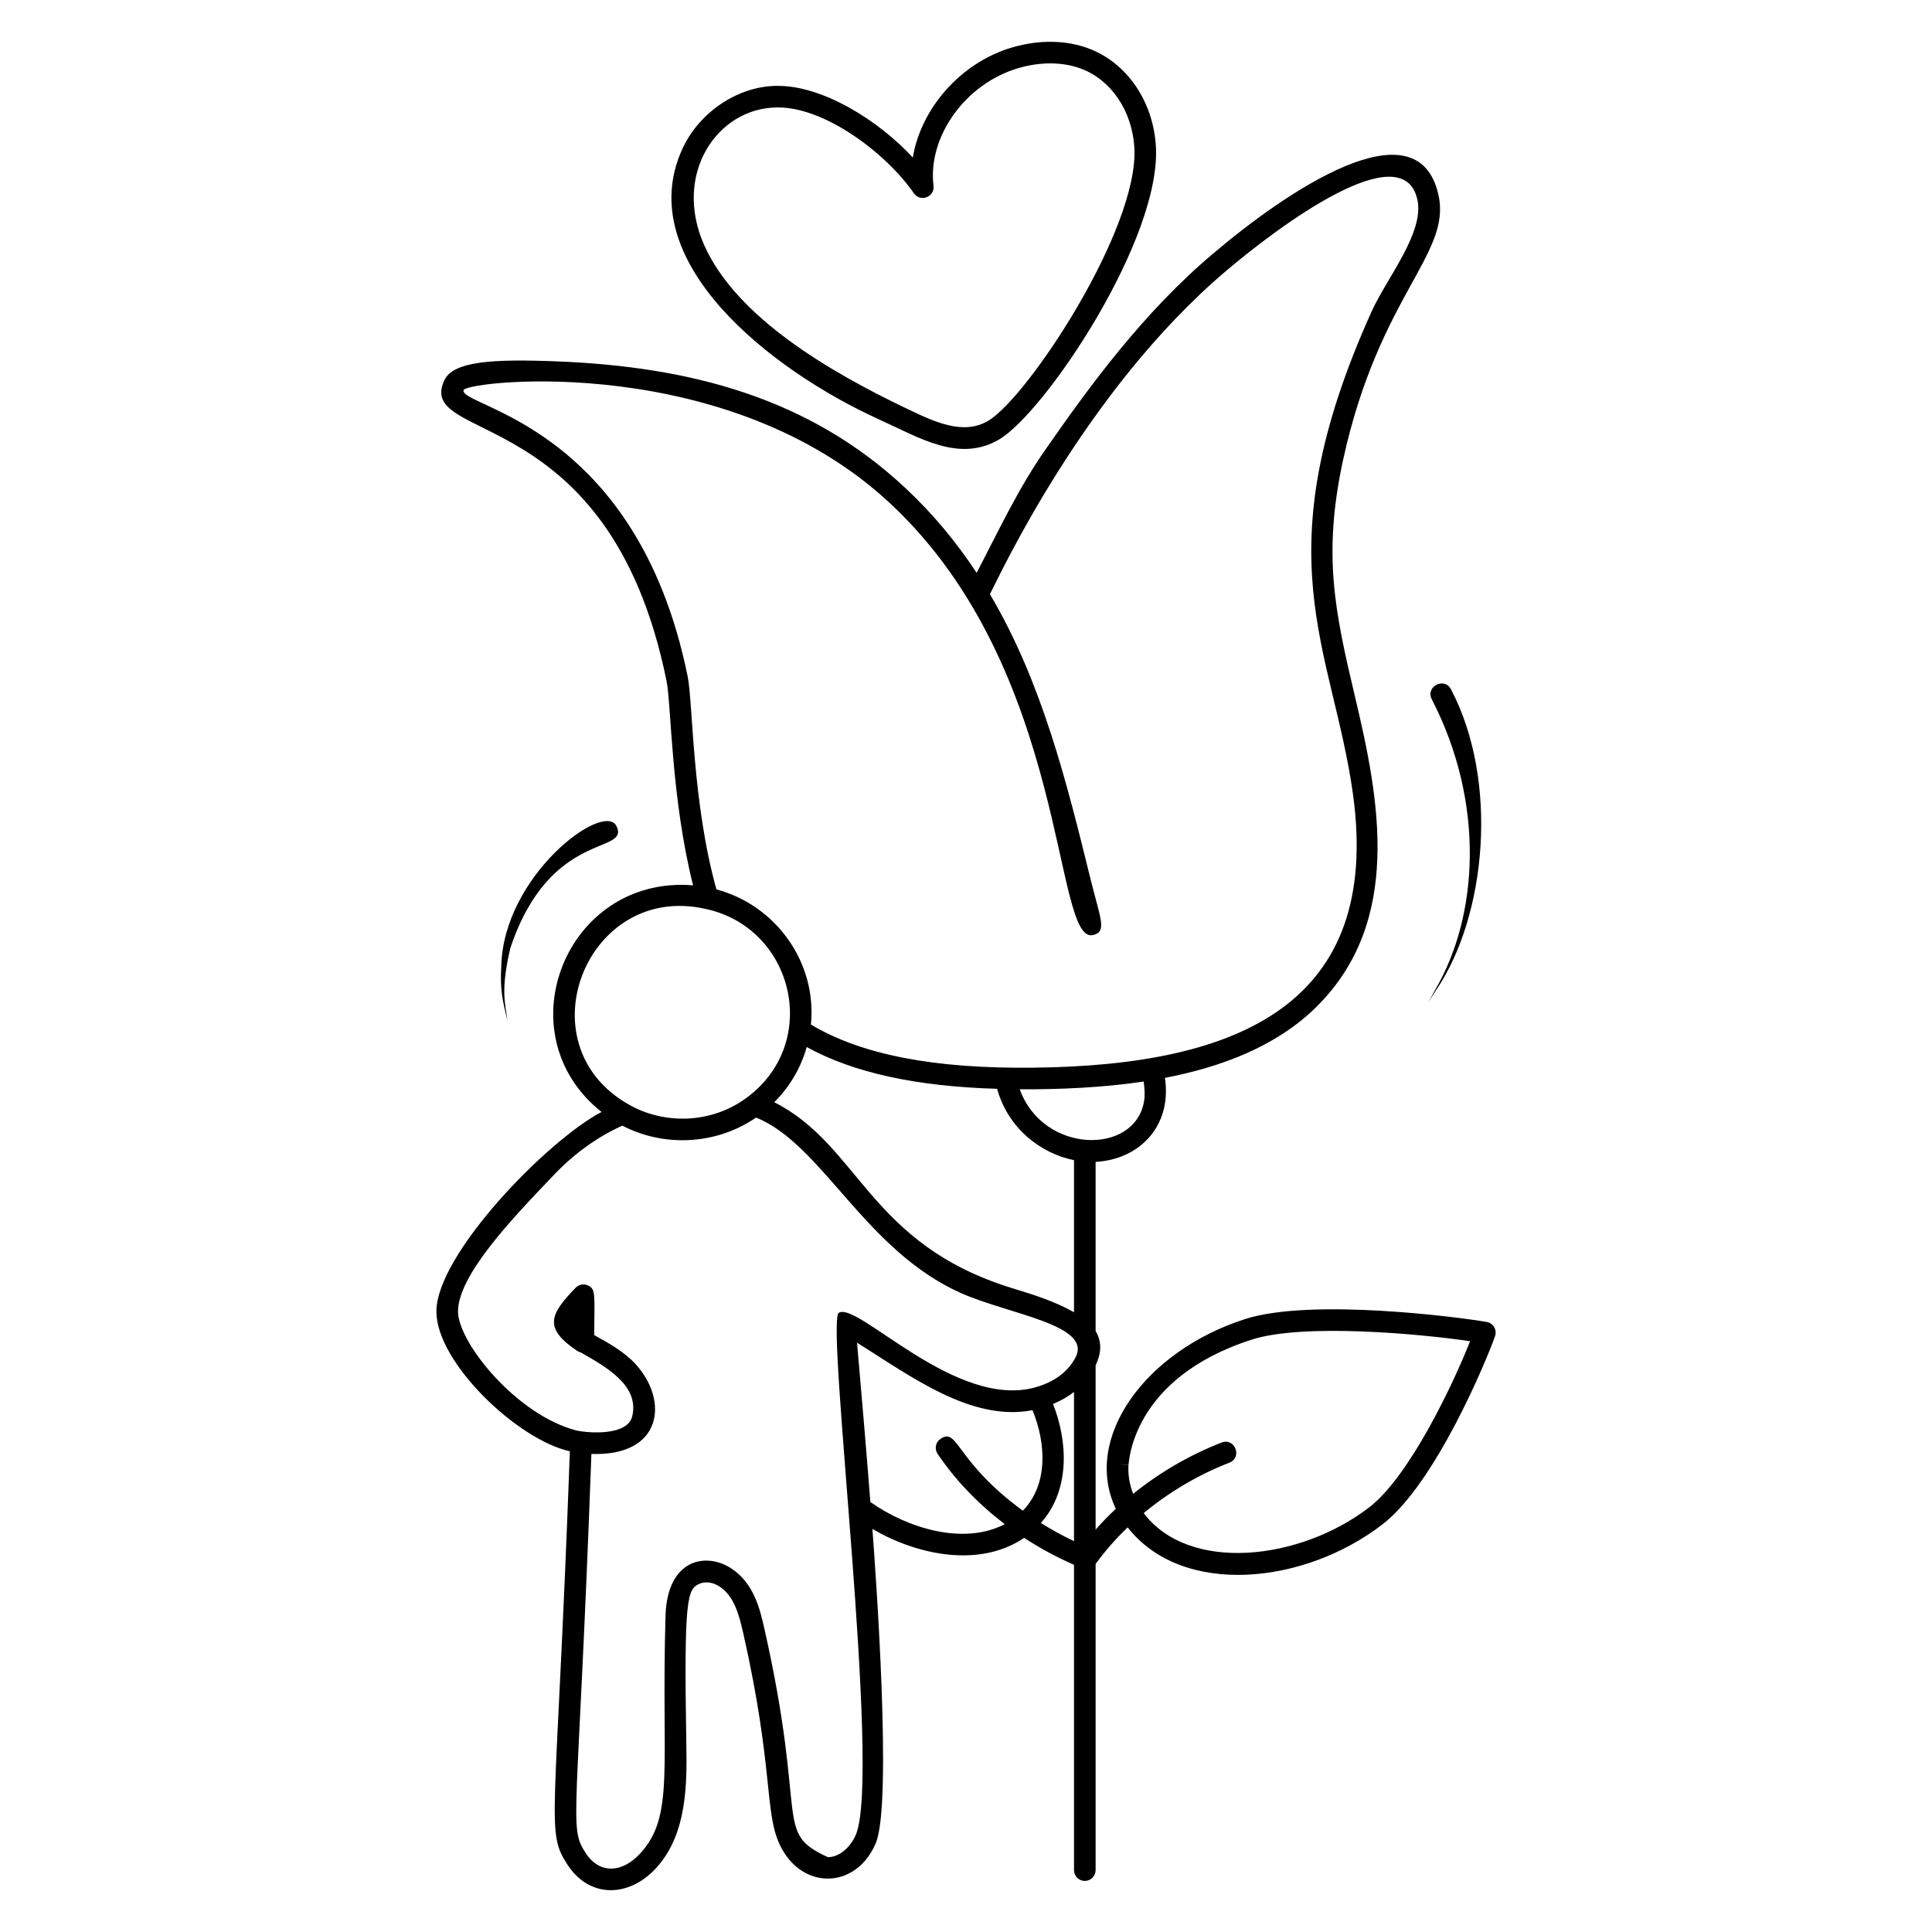 <?xml version="1.0" encoding="UTF-8"?>
<!-- Uploaded to: SVG Repo, www.svgrepo.com, Generator: SVG Repo Mixer Tools -->
<svg fill="#000000" width="800px" height="800px" version="1.1" viewBox="144 144 512 512" xmlns="http://www.w3.org/2000/svg">
 <g>
  <path d="m377.08 255.21c10.531 4.746 21.121 11.512 31.75 5.219v-0.004c12.223-7.262 42.996-53.172 41.492-77.699-0.73-11.906-7.688-22.055-17.734-25.852-6.016-2.281-13.227-2.387-20.305-0.316-13.703 4.004-24.23 16.18-26.379 29.195-8.93-9.711-24.055-19.328-36.352-18.988-10.105 0.168-20.262 7.012-24.695 16.641-13.605 29.562 23.105 58.609 52.223 71.805zm-27.43-82.723c12.492-0.418 29.043 11.906 36.543 22.734 1.699 2.453 5.551 0.98 5.195-1.973-1.582-13.117 8.516-27.113 22.504-31.199 5.891-1.723 11.809-1.664 16.676 0.176 7.938 3.004 13.453 11.188 14.043 20.852 1.316 21.461-28.23 66.219-38.703 72.426-6.695 3.977-14.316 0.312-22.371-3.574-19.148-9.211-44.266-23.602-52.891-42.91-8.414-18.836 3.375-36.273 19.004-36.531z"/>
  <path d="m295.02 528.61c-3.637 99.824-6.555 100.46-0.578 109.64 5.984 9.031 16.375 8.453 23.336 0.906 8.52-9.125 8.273-23.098 8.098-33.301-0.645-38.434 0.258-40.664 3.441-42.117 1.547-0.711 3.582-0.449 5.309 0.676 3.828 2.484 5.148 7.117 6.359 12.469 8.113 35.965 5.523 47.379 9.715 56.102 5.828 12.117 20.289 11.707 25.418-0.605 4.391-10.637-0.066-71.645-0.922-83.203 11.66 6.856 28.273 10.473 40.215 2.371 4.156 2.723 8.578 5.117 13.211 7.137v80.918c0 1.582 1.281 2.863 2.863 2.863s2.863-1.281 2.863-2.863v-81.137c2.484-3.441 5.348-6.676 8.492-9.695 14.422 18.438 46.637 15.293 67.512-0.781 14.129-10.879 27.75-43.852 29.848-49.895 0.277-0.793 0.188-1.668-0.234-2.391-0.426-0.723-1.145-1.223-1.969-1.367-7.039-1.254-46.504-6.406-64.043-0.773-26.707 8.598-43.105 31.727-34.25 50.289-1.887 1.762-3.672 3.598-5.356 5.508l-0.004-43.523c1.469-3.098 1.789-6.117 0-9.109v-44.824c11.383-0.594 20.297-9.238 18.375-22.262 14.863-2.848 29.523-8.312 40.121-18.793 22.926-22.637 16.742-54.91 10.305-81.98-5.523-23.188-8.574-37.957-3.258-62.805 9.586-43.949 28.898-54.641 25.301-70.477-5.547-24.613-40.512-0.684-59.754 15.656-18.465 15.594-32.578 34.941-44.355 51.852-7.211 10.34-12.109 20.91-18.262 32.707-5.234-7.938-11.402-15.473-18.844-22.434-25.656-24.055-57.215-32.168-92.102-33.59-17.266-0.688-27.73-0.086-30.117 5.004-7.941 16.965 43.777 5.301 58.871 79.609 1.281 6.223 1.184 30.977 7.047 54.227-33.656-2.731-50.391 39.293-24.262 60.066-14.395 7.547-43.762 37.734-43.762 52.875 0.004 13.547 21.504 33.992 35.371 37.047zm148.04 3.644-2.852-0.27 2.852 0.219c0.168-0.441 0.637-22.879 32.648-33.184 13.637-4.394 44.469-1.555 57.883 0.414-4.469 11.336-16.031 35.785-26.73 44.023-18.438 14.195-47.844 17.383-59.766 1.527 6.66-5.512 14.348-10.098 22.707-13.363 3.527-1.375 1.449-6.703-2.078-5.328-8.578 3.344-16.496 8-23.434 13.594-0.918-2.434-1.398-5.008-1.23-7.633zm-68.406 9.793c-1.082-14.02-2.297-27.977-3.527-42.227 14.57 9.148 30.43 20.992 46.496 17.895 3.648 8.855 4.152 19.75-2.559 26.641-17.977-13.164-17.137-22.199-21.816-19.043-1.312 0.883-1.66 2.66-0.773 3.973 4.707 6.988 10.781 13.277 17.785 18.629-10.875 5.707-25.832 1.051-35.605-5.867zm45.191 5.555c7.894-8.848 7.078-21.77 3.219-31.531 2.047-0.848 3.918-1.91 5.555-3.188v39.539c-3.039-1.441-5.965-3.055-8.773-4.82zm-62.059-126.13c12.305 6.789 28.918 10.441 50.457 11.074 3.012 10.777 11.824 17.18 20.379 18.91v40.301c-5.125-2.906-10.711-4.648-16.137-6.301-38.246-11.66-40.598-37.891-63.297-49.352 4.106-4.102 7.059-9.117 8.598-14.633zm89.418 14.266c-2.281 14.422-26.684 14.234-32.965-3.066 10.707 0.066 22.215-0.461 32.84-2.051 0.258 1.781 0.379 3.504 0.125 5.117zm-120.97-112.49c-13.703-67.445-61.238-71.434-59.352-75.945 2.152-2.535 70.281-9.957 113.18 30.246 47.438 44.375 42.887 117.15 53.688 114.23 3.699-0.934 1.805-4.441-0.738-14.777-6.352-25.805-12.883-52.207-26.672-75.539 2.289-4.273 24.949-53.879 62.797-85.848 13.562-11.512 46.562-36.137 50.469-18.758 1.969 8.66-7.965 20.605-12.07 29.598-29.461 65.207-10.352 89.109-4.961 128.17 7.481 54.965-29.508 71.754-84.75 72.32-26.414 0.316-45.66-3.492-58.918-11.43 1.625-16.516-9.316-31.617-25.043-35.812-6.481-23.211-6.199-49.5-7.629-56.461zm4.695 61.613c23.305 4.922 30.719 35.074 11.262 49.812-9.566 7.277-22.305 7.398-31.691 1.965-28.035-16.012-10.945-58.859 20.43-51.777zm-40.66 71.047 0.719-0.754c5.371-5.582 11.402-9.902 17.941-12.844 11.09 5.777 24.941 5.078 35.434-2.144 17.613 7.086 28.723 35.172 54.438 46.574 12.766 5.617 34.645 8.355 30.246 16.953-2.477 4.797-7.109 6.961-10.566 7.938-21.156 6.039-47.18-22.801-52.191-19.73-3.57 2.18 11.277 121.95 4.535 138.29-1.191 2.859-4.023 5.953-7.418 5.981-14.508-6.656-5.293-9.348-16.84-60.555-1.152-5.086-2.734-12.055-8.824-16.004-6.66-4.332-16.82-2.434-17.363 12.316-1.219 40.148 2.582 53.285-6.801 63.336-4.477 4.852-10.477 5.688-14.348-0.156-4.644-7.144-2.098-7.125 1.496-105.8 18.852 0.672 20.57-14.109 11.707-23.809-3.019-3.297-7.211-5.621-10.961-7.672 0.035-10.75 0.535-12.293-1.809-13.23-1.082-0.434-2.312-0.168-3.125 0.672-6.832 7.078-8.594 10.684 0.477 16.77 0.285 0.191 0.602 0.309 0.93 0.387 6.785 3.883 15.566 8.789 13.594 16.938-1.227 5.078-11.18 4.516-14.816 3.719-15.902-4.117-31.344-23.348-31.344-31.523-0.004-9.605 14.387-24.66 24.891-35.652z"/>
  <path d="m279.24 395.27c10.566-31.633 31.789-24.738 28.137-32.328-3.269-6.793-30.016 13.031-30.535 37.188-0.344 6.086 0.301 8.902 1.625 14.27-0.582-4.648-1.852-7.816 0.773-19.129z"/>
  <path d="m524.36 406.27c-1.117 2.047-1.754 3.215-1.754 3.215s0.715-1.125 1.969-3.09c13.371-19.68 16.703-55.445 3.949-79.723-1.758-3.356-6.836-0.699-5.074 2.66 14.086 27.367 12.445 57.234 0.91 76.938z"/>
 </g>
</svg>